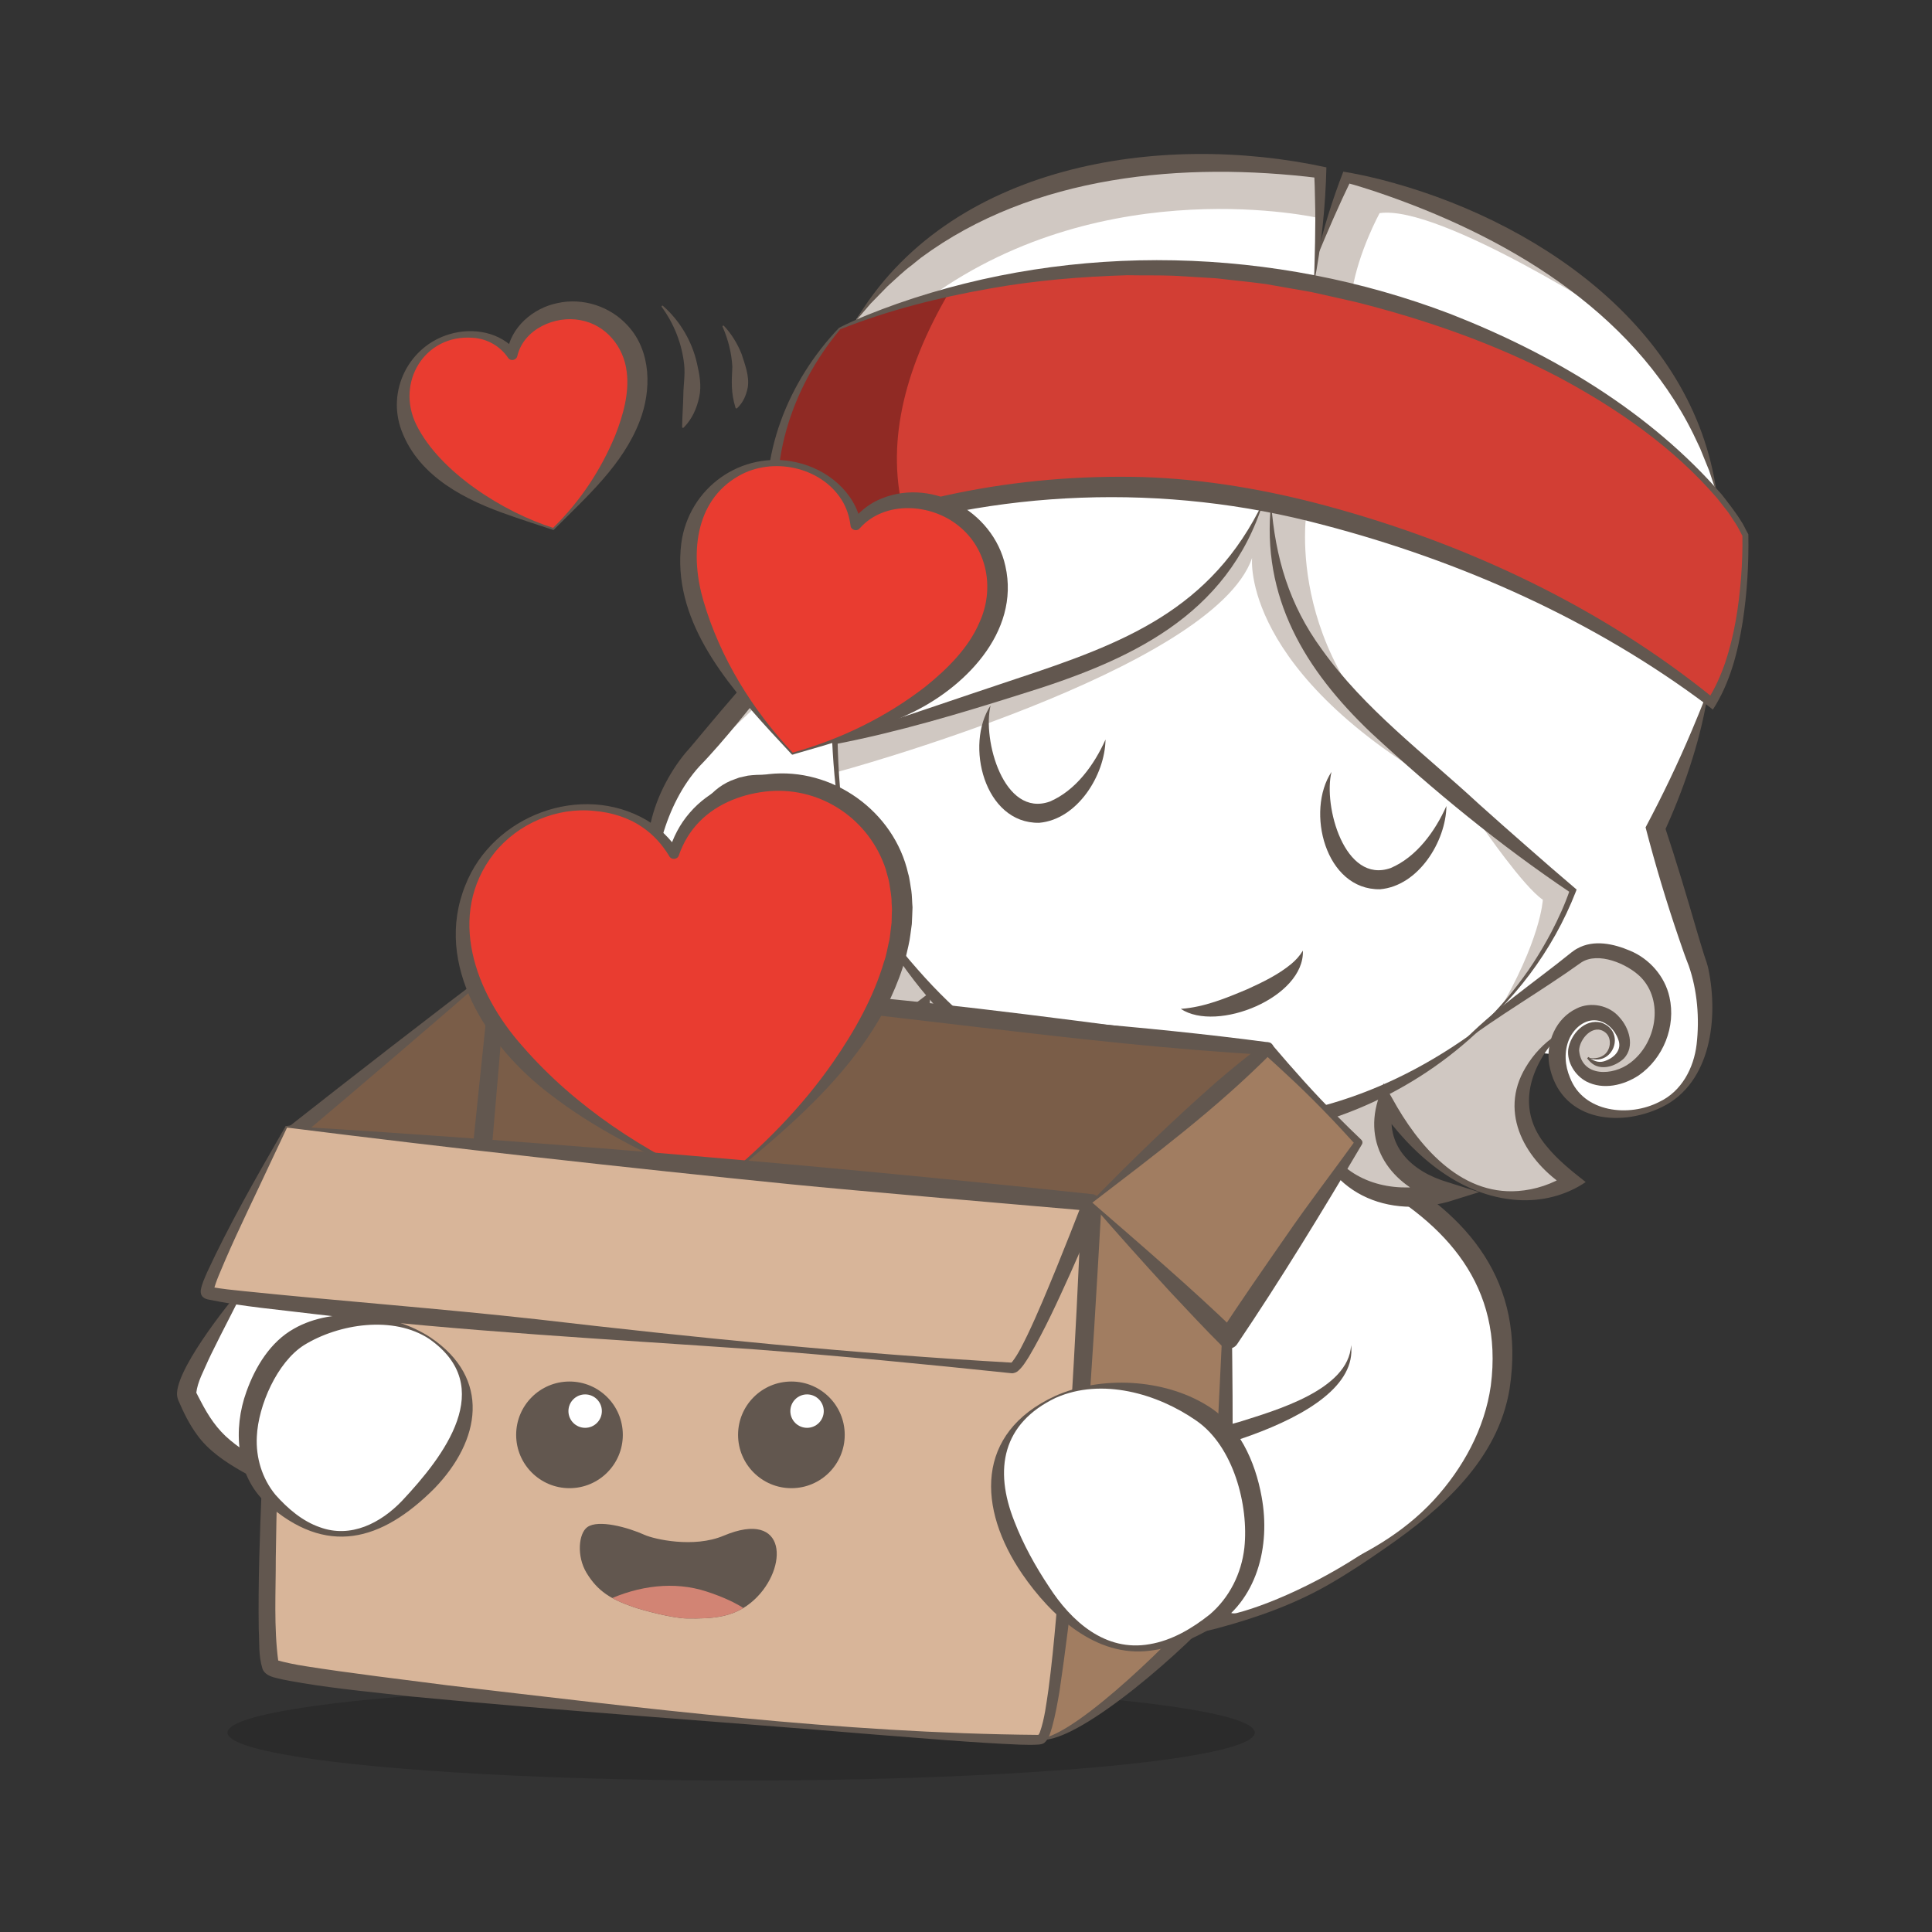 <svg xmlns="http://www.w3.org/2000/svg" xmlns:xlink="http://www.w3.org/1999/xlink" id="uuid-135903d6-cfe2-464a-84f9-597a449cbed5" data-name="Calque 2" viewBox="0 0 604.65 604.65"><rect x="0" y="0" width="604.65" height="604.65" fill="#333333" stroke="none"/><defs><clipPath id="uuid-32525de4-1675-4912-b724-a2c876983db6"><path d="M183.81,477.94c-2.75,1.97-3.39,9.11-.25,14.3,3.53,5.84,7.75,8.29,14.52,10.65,3.29,1.15,12.45,3.57,16.86,3.63,8.2.11,15.03-.22,21.12-5.85,10.72-9.91,10.45-28.5-9.6-20.04-9.39,3.96-21.8,1.05-24.69-.25-5.32-2.4-14.52-4.91-17.96-2.44Z" fill="none"></path></clipPath></defs><g id="uuid-847e8c28-cc34-4a82-bb8c-a41870ddcf25" data-name="Calque 1"><g><rect width="604.65" height="604.65" fill="none"></rect><g><ellipse cx="231.95" cy="542.25" rx="160.75" ry="15" opacity=".16"></ellipse><g><path d="M354.81,513.85s113.73-19.96,115.46-87.66c1.74-67.7-102.78-77.25-140.56-93.54" fill="#fff"></path><path d="M354.76,513.55c20.17-6.28,39.62-13.37,59.01-21.45,12.91-5.14,25.35-12.24,34.86-22.51,9.22-10.02,16.04-22.46,17.94-35.9,8.09-62.46-72.16-77.89-117.21-93.2-6.69-2.21-13.38-4.54-19.76-7.57,0,0,.24-.55.24-.55,6.57,2.46,13.35,4.26,20.14,6.04,49.15,12.48,132.74,28.97,122.47,96.24-3.63,22.22-21.32,37.69-38.85,49.8-5.81,4.05-11.72,8.01-17.91,11.54-10.82,6.21-22.65,10.36-34.65,13.59-8.59,2.19-17.29,3.97-26.16,4.56,0,0-.1-.59-.1-.59h0Z" fill="#62574f"></path></g><g id="uuid-fcb337cf-b610-41d2-bafa-a05682539d17" data-name="T&#xEA;te"><path d="M527.95,236.71l6-18.22c1.13.9,1.71,1.39,1.71,1.39,11.72-18.06,10.59-52.41,10.59-52.41-1.54-3.42-4.52-7.95-8.98-13.15h0c-4.82-22.26-16.12-39.82-29.88-53.57,0,0,0,0,0,0,0,0,0,0,0,0-7.4-7.39-15.51-13.68-23.7-19-34.12-23.27-62.24-26.22-62.24-26.22-4.35,9.84-6.88,16.95-8.33,22.01-.35,1.04-.7,2.07-1.04,3.12l.18.11c-.12.49-.23.97-.32,1.41.89-9.43,1.35-18.91,1.26-28.31,0,0-87.68-17.81-136.6,35.54-6.31,6.58-9.04,11.36-9.04,11.36h.02s0,0,0,0c-.11.04-.22.09-.32.13-.19.08-.36.15-.54.22-.09.04-.19.08-.28.11-.21.09-.41.17-.6.25-.08.03-.15.06-.23.1-.19.08-.37.16-.54.23-.06.03-.11.05-.17.07-.14.06-.28.12-.4.17-.07.03-.13.06-.19.08-.1.05-.2.09-.3.13-.06.03-.12.05-.17.08-.09.04-.17.07-.24.11-.05.02-.1.04-.14.06-.07.03-.12.06-.18.08-.04.02-.08.04-.12.05-.04.02-.08.04-.12.05-.04.02-.07.03-.1.05-.1.05-.16.07-.16.07-32.31,36.83-17.88,72.39-17.87,72.4h0s.1,28.9.1,28.9l-2.67,3.51.02-.28c-6.3,7.66-21.95,26.6-25.66,30.39-4.66,4.77-16.79,24.85-10.35,39.6,3.66,8.39,13.41,15.04,22.55,15.42,7.42.31,14.65-4.87,17.17-11.81l2.87.77c7.78,23.04-14.57,31.42-20.71,33.25-.5.14-1,.28-1.52.41,0,0,0,0,0,0h0c-.51.13-1.03.26-1.57.39,0,0,19.75,29.72,62.04.79-2.6,14.08-14.52,17.19-19.72,17.88-2.13.16-4.48.14-7.07-.12,0,0,25.32,17.75,46.49-3.98,1.92-1.52,3.02-2.59,3.02-2.59,13.23,10.37,29.47,19.15,49.7,23.24,18.67,3.77,35.81,2.33,50.62-1.48h0c3.2,11.81,9.2,18.26,15.69,21.66,2.91,1.72,6.28,2.89,10.16,3.13,8.74,1.15,16.12-1.24,16.12-1.24-1.15-.36-2.22-.74-3.24-1.15.07-.03.14-.05.21-.08,0,0-18.67-6.08-14.7-24.1,0,0,4.36,6.6,11.61,13.18,23.81,23.33,45.81,8.73,45.81,8.73-.17-.12-.33-.24-.49-.36.19-.11.37-.21.56-.32,0,0-13.34-8.55-15.51-20.84-.69-5.27.72-10.01,2.75-13.86.72-1.22,1.58-2.46,2.61-3.71.23-.28.47-.61.71-.96l4.81.47c-.2,7.26,4.4,14.64,11.25,17.18,8.58,3.19,20.14.85,26.77-5.46,11.65-11.09,8.27-34.3,5.83-40.51-1.95-4.96-9.11-28.78-11.9-38.15l8.69-26.4Z" fill="#fff"></path><g><path d="M412.7,68.23s-66.21-15.16-121.6,24.72l-23.55,7.82s35.38-61.94,145.64-46.9l-.49,14.36Z" fill="#d0c8c2"></path><path d="M411.24,88.8s-1.54-6.72,10.2-33.26c0,0,42.2,4.43,85.95,45.23,0,0-56.57-36.8-75.61-34.07,0,0-6.62,11.99-8.65,24.5l-11.89-2.4Z" fill="#d0c8c2"></path><path d="M408.94,159.83s-8.24,49.12,41.28,84.38c0,0-56.18-40.74-52.41-86.79l11.13,2.41Z" fill="#d0c8c2"></path><path d="M261.78,241.68s117.97-31.84,130.08-67.05c0,0-3.9,35.86,62.52,73.14,0,0-62.98-45.92-55.53-90.21,0,0-.76-7.27-4.03.77-13.41,32.92-39.16,51.56-133.52,73.73l.48,9.62Z" fill="#d0c8c2"></path><path d="M463.92,258.77s12.83,18.7,18.93,22.82c0,0-.53,12.64-14.53,36.14,0,0,20.7-27.49,23.95-39.02l-28.35-19.93Z" fill="#d0c8c2"></path><path d="M307.76,155.77s-56.13,23.82-56.01,28.22c0,0,1.21,17.32,2.88,20.72,0,0-17.92,15.48-35.7,33.62l26.07-34.19-.1-28.9s49.93-22.61,62.87-19.46Z" fill="#d0c8c2"></path><path d="M226.71,315.39s33.58-7.57,21.07-36.69c0,0,1.99-17.24-16.32-12.81,0,0-5.96,4.07-4.05,7.46,1.9,3.4,4.75,6.77,9.08,5.1,0,0-8.85-1.58-4.05-8.99,0,0,11.05-6.09,9.24,8.65,0,0-8.93,15.6-21.94-6.84,0,0-4.51-27.96,22.85-26.04,0,0,8.83-.61,27.3,34.96,0,0,20.5,36.96,40.02,47.56,0,0-24.83,24.1-44.87,6.88,0,0,18.83.05,22.16-18.11,0,0-40.17,28.64-60.47-1.15Z" fill="#d0c8c2"></path><path d="M491.95,368.96s-27.3-17.5-10.16-38.41c1.6-1.95,3.59-6.2,5.49-3.78,0,0,4.35-16.46,19.51-5.27,0,0,3.91,6.06.84,8.45s-5.5,5.21-10.41,1.2c0,0,8.04,1.66,7.27-6.73,0,0-7.82-9.9-11.87,4.39,0,0,2.18,17.84,22.87,2.22,0,0,15.01-24.02-10.95-32.87,0,0-7.9-3.99-38.73,21.62,0,0-35.13,29.7-55.61,29.75,0,0,9.97,34.22,38.95,22.31,0,0-18.67-6.08-14.7-24.1,0,0,26.47,40.09,57.48,21.23Z" fill="#d0c8c2"></path></g><path d="M395.45,156.87c-11.27,36.19-42.36,50.05-75.91,60.4-19.11,6.04-38.34,11.81-58.04,15.61,0,0,.64-.83.64-.83.41,17.29,2.51,42.96,13.39,56.84-11.47-13.76-14.23-39.29-15.09-56.83,0,0-.02-.63-.02-.63,0,0,.66-.2.66-.2,19.11-5.81,37.94-12.5,56.9-18.77,33.78-11.17,61.13-21.52,77.46-55.6h0Z" fill="#62574f"></path><path d="M236.84,278.72c-2.95,2.05-6.55,1.03-8.81-1.56-.79-.83-1.49-1.78-1.9-2.87-2.36-7.42,6.7-13.77,13.47-12.33,7.43,1.38,11.26,10.02,9.82,16.77-.77,4.47-3.38,8.43-6.87,11.19-10.36,8.61-25.25,2.82-33.31-6.17-12.47-13.67-5.19-35.44,5.32-48.15,1.27-1.38,4.3-5.06,5.54-6.54,7.47-8.98,15.15-17.79,22.99-26.46,0,0-.55,1.7-.55,1.7-.1-9.72.42-19.47,2.04-29.06,0,0,.6.03.6.03,0,0,.44,7.23.44,7.23.46,7.31,1.14,15.13,1.9,22.35-7.22,9.7-14.62,19.23-22.56,28.36-1.94,2.21-3.99,4.5-6.06,6.62-5.48,6.01-9.3,13.88-11.55,21.7-2.03,7.12-1.6,15.09,3.39,20.94,4.63,5.66,12.33,9.65,19.65,8.83,5.24-.77,9.72-4.29,12.15-8.85,1.51-2.89,2.14-6.17,1.46-9.34-.86-4.53-5.21-7.98-9.82-6.19-2.69.94-5.84,3.44-5.26,6.52.3,1.35,1.43,3.08,2.69,4.1,1.39,1.18,3.23,1.18,4.96.64,0,0,.25.55.25.55h0Z" fill="#62574f"></path><path d="M247.28,275.44c5.21,7.94,7.25,18.73,2.51,27.56-4.7,8.81-14.74,13.48-24.08,15.22,0,0,1.52-3.83,1.52-3.83,6.21,9.34,17.53,15.1,28.84,13.76,11.6-1.02,21.79-7.53,30.84-14.43,0,0,4.3-3.27,4.3-3.27,0,0-.37,5.5-.37,5.5-.31,3.6-1.42,6.97-3.24,10.08-5.34,9.57-17.26,12.82-27.53,11.49,0,0,2.17-5.83,2.17-5.83,9.01,5.84,20.55,8.81,31.02,5.5,6.57-2.06,12.04-6.15,16.94-11.09,0,0,.47.37.47.37-11.6,19.18-33.77,22.05-52.12,10.5,0,0-10.21-6.99-10.21-6.99,11.53.86,27,4.71,34.54-6.86,1.47-2.23,2.54-4.9,2.98-7.53,0,0,3.93,2.23,3.93,2.23-15,9.46-33.92,16.05-51.44,9.95-7.01-2.45-13.29-7.12-17.37-13.41,13.9-3.61,27.94-8.86,28.05-25.57.01-4.32-.81-8.78-2.28-13.05,0,0,.53-.29.53-.29h0Z" fill="#62574f"></path><path d="M487.52,324.35c-9.12,10.14-13,23.09-3.5,34.36,3.35,4.18,7.93,7.84,12.25,11.23-6.19,4.24-13.79,6.09-21.21,5.63-18.51-1.17-33.4-14.58-43.54-29.13,0,0,4.48-.53,4.48-.53-2.79,12.65,5.72,20.74,17.14,24.09,0,0,9.8,3.09,9.8,3.09l-9.76,3.04c-20.95,5.64-40.11-4.29-43.26-26.52,0,0,.58-.16.58-.16,1.7,4.21,3.78,8.22,6.48,11.61,7.67,10.13,21.05,12.36,32.82,9.33.48-.12,1.04-.28,1.39-.39l.04,6.13c-14.52-4.05-24.72-16.41-19.98-31.82,0,0,1.8-5.23,1.8-5.23,0,0,2.69,4.7,2.69,4.7,7.97,14.54,21.09,30.3,39.3,28.97,5.47-.39,10.9-2.2,15.44-5.19,0,0-.08,4.12-.08,4.12-12.79-8.19-21.61-23.18-12.93-37.61,2.45-4.15,5.76-7.61,9.65-10.19l.38.47h0Z" fill="#62574f"></path><path d="M397.81,157.41c1.31,17.14,5.65,31.83,15.84,45.77,13.48,18.9,32.22,32.72,49.2,48.46,3.68,3.32,11.18,9.95,14.92,13.21,5.18,4.56,10.39,9.09,15.65,13.55,0,0-.22.61-.22.61-7.22,18.53-19.61,35.01-35.38,47.09,11.42-9.41,20.76-21.21,27.65-34.28,2.27-4.34,4.33-8.85,5.88-13.42,0,0,.34,1.08.34,1.08-22.27-14.96-42.85-31.86-62.59-50.13-20.73-19.73-34.43-42.39-31.28-71.94h0Z" fill="#62574f"></path><path d="M497.14,330.79c1.38,1.18,3.08,1.9,4.82,1.37,3.12-.94,5.84-3.53,4.47-6.91-.98-2.86-3.56-5.47-6.64-5.88-3.84-.52-7.25,2.5-8.72,5.9-1.61,3.8-1.34,8.18.28,11.98,4.19,11,18.53,12.48,27.97,7.59,6.96-3.28,10.78-10.55,11.66-17.96.95-8.16.23-16.93-2.46-24.65-1.1-2.75-2.09-5.65-3.04-8.43-3.94-11.49-7.41-23.11-10.47-34.86,5.27-9.91,10.13-20.03,14.5-30.38,1.43-3.35,2.78-6.74,4.15-10.14l.58.16c-1.2,7.27-3.09,14.42-5.39,21.41-2.29,7.02-5.04,13.87-8.09,20.59,0,0,.18-2.12.18-2.12,3.57,10.66,7.14,22.64,10.29,33.5.33,1.04,1.78,6,2.1,6.91.48,1.42,1.06,3.04,1.35,4.44,3.14,15.19.9,35.58-14.52,43.15-13.92,6.76-32.17,4.09-35.33-13.38-1.04-6.84,2.03-14.35,8.61-17.47,4.37-2.18,10.18-1.02,13.34,2.72,3.1,3.31,4.94,9.17,1.48,12.9-2.34,2.21-6.21,3.69-9.26,2.09-.97-.54-1.7-1.31-2.29-2.12l.44-.41h0Z" fill="#62574f"></path><path d="M465.68,319.74c-20.67,20.94-49.26,34.28-78.69,36.17-12.35.65-25-.72-36.88-4.19-35.58-10.27-64.83-38.27-80.23-71.52,5.02,8.24,10.91,15.96,17.29,23.18,49.38,56.46,119.59,61.93,178.51,16.37h0Z" fill="#62574f"></path><g><path d="M267.54,100.77c29.1-49.46,95.49-59.74,147.58-48.39-.29,12.22-1.54,24.42-3.89,36.42.23-8.47.57-17.79.33-26.22-.04-2.9-.13-5.8-.27-8.69l1.52,1.84c-42.33-5.22-89.47-1.07-124.67,25-.78.61-2.15,1.75-2.9,2.35-2.41,1.74-5.29,4.57-7.52,6.56-.97,1.01-4.27,4.36-5.25,5.39-1.2,1.39-3.73,4.37-4.93,5.74h0Z" fill="#62574f"></path><path d="M537.26,154.33c-.54-1.69-1.89-5.53-2.39-7.13-.58-1.39-2.2-5.48-2.81-6.93,0,0-2.13-4.49-2.13-4.49-19.24-38.99-59.41-62.35-99.35-75.79-3.13-1.04-6.32-2.05-9.46-2.86,0,0,1.81-.95,1.81-.95-3.9,8.03-7.44,16.22-10.86,24.49,2.13-9.16,4.93-18.17,8.34-26.95,3.84.63,7.59,1.44,11.31,2.36,48.07,12.17,98.28,45.72,105.54,98.26h0Z" fill="#62574f"></path><path d="M262.77,102.83s64.54-30.98,148.47-14.03c83.93,16.95,127.34,61.67,135,78.68,0,0,1.13,34.35-10.59,52.41,0,0-53.5-45.52-139.02-62.79-85.52-17.27-151.73,18.13-151.73,18.13,0,0-14.44-35.56,17.87-72.4Z" fill="#d23e34"></path><path d="M282.99,161.16c-23.83,6.45-38.09,14.07-38.09,14.07,0,0-14.44-35.56,17.87-72.4,0,0,12.76-6.13,34.31-11.44-14.7,25.09-19.81,48.42-14.09,69.77Z" fill="#902a24"></path><path d="M262.59,102.59c5.83-2.95,11.97-5.32,18.12-7.51,55.71-19.52,118.12-17.82,173.2,3.17,31.84,12.47,62.34,30.52,84.94,56.52,1.59,2.02,4.45,5.71,5.82,7.96,1.13,1.62,1.5,2.76,2.43,4.36,0,0,.08.14.08.14v.21c.14,9.11-.39,18.16-1.78,27.17-1.53,9.58-3.97,19.18-9.33,27.47,0,0-1.36-1.07-1.36-1.07-35.7-26.9-77.6-45.52-120.75-56.78-49.26-13.15-102.32-11.3-150.46,5.65-6.77,2.4-13.44,5.1-19.78,8.26-1.5-3.94-2.53-7.95-3.08-12.06-3.42-23.35,5.92-46.67,21.96-63.49h0ZM262.95,103.07c-15.34,18.35-23.75,43.4-17.52,67.01.4,1.49.89,3.06,1.41,4.36,0,0-2.94-1.06-2.94-1.06,35.03-17.58,74.68-25.09,113.72-24.08,19.56.63,38.97,3.99,57.84,9.1,43.74,11.84,85.86,31.68,121.15,60.36,0,0-2.2.32-2.2.32,2.36-3.63,4.14-7.69,5.58-11.88,2.82-8.48,4.19-17.38,4.89-26.27.35-4.46.51-8.97.43-13.42,0,0,.08.35.08.35-.68-1.32-1.49-2.94-2.29-4.16-.9-1.25-1.74-2.81-2.7-3.96,0,0-2.97-3.79-2.97-3.79-13.68-15.93-31.28-28.1-49.69-37.94-20.01-10.46-41.41-17.93-63.24-23.44-3.34-.75-10.89-2.49-14.13-3.18-3.02-.53-11.12-1.94-14.24-2.49-4.6-.65-9.73-1.1-14.36-1.68-.58-.07-1.81-.19-2.4-.2-1.7-.13-10.18-.58-12.04-.72-4.66-.18-9.79-.07-14.48-.16-14.32.41-29.16,1.64-43.26,4.2-15.85,2.78-31.67,6.78-46.64,12.73h0Z" fill="#62574f"></path></g><path d="M456.78,327.07c10.54-11.07,23.32-19.51,35.04-29.01.58-.43,1.21-.9,1.86-1.23,5.16-2.85,11.35-1.46,16.42.69,6.1,2.51,10.95,8.03,12.38,14.5,2.1,9.26-1.94,19.21-9.6,24.53-4.75,3.13-11.1,4.65-16.41,1.92-3.56-1.89-6.13-6.05-5.67-10.06.73-4.77,5.2-9.67,10.33-8.38,8.03,2.8,3.62,14.31-4.21,10.97,1.62.35,3.37.26,4.68-.57,2.56-1.44,3.04-5.62.75-7.35-3.71-2.86-8.03,2.03-8.15,5.67.79,8.43,10.6,8,15.96,3.91,8.19-6.05,10.71-19.35,3.28-26.91-4.21-4.15-13.3-8.01-18.59-4.51-12.52,8.98-25.84,16.56-38.08,25.84h0Z" fill="#62574f"></path><path d="M275.54,288.89c-9.2-11.66-17.44-24.1-25.17-36.79-.73-1.13-1.65-2.06-2.77-2.76-4.05-2.4-10.15-2.33-14.81-1.15-3.38,1.08-6.38,3.27-8.32,6.27-3.75,5.41-4.05,12.8-1.4,18.77,2.27,5.25,9.27,10.76,14.7,6.89,0,0,.42-.28.42-.28.35-.35.79-.73,1.12-1.07,2.17-2.67,1.26-7.82-1.76-9.51-3.16-1.49-6.2,1.54-5.72,4.8.34,2.43,2.51,3.97,4.9,4.38-1.63-.06-3.4-.52-4.65-1.82-2.75-2.72-1.68-8.03,1.97-9.45,1.86-.78,4.13-.62,5.78.57,4.01,2.99,5.18,9.19,2.24,13.33-.63.71-1.28,1.47-2.04,2.03-4.74,4.06-11.81,2.53-16.15-1.29-11.85-9.65-9.5-31.25,4.81-37.47,0,0,2.64-.98,2.64-.98,0,0,2.73-.61,2.73-.61,7.14-.91,16.13.2,20.03,7.11,6.98,13.08,14.26,25.99,21.45,39.02h0Z" fill="#62574f"></path><g><path d="M310.03,220.75c-2.65,10.65,4.07,35.24,18.53,30.11,8.06-3.44,13.87-11.44,17.43-19.41-.16,11.1-8.76,25.03-20.77,26.06-17.18.28-23.32-24.48-15.18-36.76h0Z" fill="#62574f"></path><path d="M416.72,241.55c-2.65,10.65,4.07,35.24,18.53,30.11,8.06-3.44,13.87-11.44,17.43-19.41-.16,11.1-8.76,25.03-20.77,26.06-17.18.28-23.32-24.48-15.18-36.76h0Z" fill="#62574f"></path><path d="M369.54,315.74c7.36-.52,14.13-3.34,20.82-6.15,4.85-2.21,9.66-4.52,13.78-7.92,1.36-1.15,2.59-2.44,3.62-4.16.55,14.64-26.88,25.75-38.22,18.23h0Z" fill="#62574f"></path></g></g><g><g><path d="M325.75,544.32c12.06.42,51.2-37.18,54.62-43.27,3.42-6.09,4.56-150.5,4.56-150.5l-67.58,10.72-11.09,95.07,19.48,87.98Z" fill="#a17d61"></path><path d="M325.94,544.09c11.75-1.67,43.47-33.05,51.61-43.31.24-.31.46-.65.63-.95-.01,0-.03.02-.03.03.68-3.55.83-7.53,1.07-11.21,1.1-27.49,2.56-55.32,3.85-82.8.68-18.43.86-36.87.61-55.31,0,0,1.45,1.25,1.45,1.25-22.45,4.06-44.84,8.45-67.34,12.2,0,0,2.3-2.39,2.3-2.39-1.46,14.22-3.57,33.63-5.1,47.59-1.79,15.85-3.74,31.68-5.81,47.5,0,0-.05-.97-.05-.97,5.88,28.36,11.67,59.74,16.82,88.38h0ZM325.56,544.55c-7.46-28.67-15.87-59.6-22.2-88.44,1.63-15.91,3.38-31.8,5.29-47.68,1.59-13.89,4.29-33.49,6-47.54.16-1.23,1.12-2.16,2.29-2.34,22.57-3.4,45.25-6.17,67.87-9.26.74-.11,1.42.5,1.39,1.25-.57,18.44-.86,36.88-.76,55.33.23,26.91,1,56.37-.98,83.09-.45,4.36-.35,8.48-1.66,12.8-.3.71-.82,1.4-1.27,1.98-8.4,10.36-43.33,41.82-55.95,40.79h0Z" fill="#62574f"></path></g><g><path d="M89.63,352.65s-9.46,163.57-4.75,168.99c4.71,5.43,233.48,25.54,240.87,22.68,7.39-2.86,15.92-161.53,15.81-167.95-.11-6.42-133.47-38.32-133.47-38.32l-118.45,14.6Z" fill="#d8b599"></path><path d="M89.85,352.85c.14-.14.05.06.07.16,0,0,0,.35,0,.35,0,.3-.05,1.75-.05,2.11-.6,24.16-1.78,62.63-2.51,87.15-.43,14.98-.84,29.97-1.05,44.94.02,10.79-.64,21.65.78,32.32.02.17.06.19.09.32.01.05,0,.03-.02-.05-.13-.22-.32-.44-.55-.59,2.53.74,6.11,1.47,9.12,1.92,12.44,1.99,31.76,4.35,44.46,5.98,61.25,7.14,122.87,14.97,184.57,15.5.19-.02.4-.06.45-.08,0,0,.01,0,0,0-.05.01-.1.04-.15.07-.04,0-.06.05-.03,0,.08-.1.28-.46.42-.82,1.49-4.24,2-8.84,2.68-13.37.99-7.38,1.71-14.83,2.37-22.29,3.58-42.63,6.17-86.14,7.92-128.93,0,0,.01-.67.01-.67,0,0,0-.31,0-.31,0,0,0-.13,0-.13,0-.16-.02.1.05.43.08.33.12.41.19.58.1.18.12.21.16.28.13.16.1.14.15.18-.51-.4-1.32-.78-2.16-1.18-13.58-5.63-28.21-9.28-42.37-13.38-27.37-7.9-61.88-16.11-86.04-22.83-38.24,4.24-80.15,8.44-118.55,12.28h0ZM89.41,352.44c38.31-5.6,80.02-11.77,118.36-16.91,40.56,9.06,81.17,18.82,120.88,31.36,4.61,1.67,9.41,3,13.78,5.78.63.52,1.49,1.13,1.88,2.06.12.27.22.46.31.91.09.45.08.82.08.78,0,0,0,.22,0,.22,0,0,0,.39,0,.39l-.02.74c-2.91,50.46-5.7,101.51-13.09,151.55-.64,3.73-1.29,7.44-2.32,11.19-.57,1.72-.91,3.68-2.49,4.98-.46.35-1.24.46-1.73.5-2.06.15-3.9.07-5.81.03-15.05-.63-29.97-1.97-44.96-3.12-48.58-4.09-97.29-7.32-145.83-11.97-10.84-1.24-22.86-2.36-33.62-4.15-2.85-.48-5.7-.93-8.55-1.67-1.57-.38-3.59-1.12-4.16-2.93-1.26-4.2-.89-7.92-1.14-12.1-.22-15.1.34-30.08.96-45.13,1.45-34.56,3.98-72.22,6.88-106.7.08-.66.29-3.5.37-4.2,0,0,.06-.7.06-.7,0,0,.03-.35.03-.35.04-.13-.04-.16.11-.54h0Z" fill="#62574f"></path></g><g><path d="M156.34,301.97l240.3,26.19c-18.97,24.33-39.03,39.07-55.09,48.21-107.61,61.21-238.67-13.82-250.79-21l65.58-53.4Z" fill="#7a5d48"></path><path d="M156.26,301.69c39.68,2.81,80.3,6.65,120,10.75,39.56,3.82,81,9.86,120.5,14.68.77.06,1.24,1.07.71,1.68-58.24,73.72-143.3,88.23-230.32,62.42-27.13-8.17-53.31-19.26-77.65-33.83-1.39-.81-1.53-2.9-.24-3.88,22.25-17.5,44.51-34.77,67-51.83h0ZM156.43,302.26c-20.92,18.26-43.04,37.14-64.15,54.96,0,0-.29-3.91-.29-3.91,12.1,6.78,24.78,12.7,37.62,17.98,46.34,18.82,97.14,30.81,147.24,24.25,32.69-4.17,64.52-16.79,90.04-37.9,10.78-8.86,20.47-19.04,28.94-30.13l.71,1.68c-39.36-3.77-80.56-6.74-119.8-11.5-40.11-4.6-80.22-9.57-120.3-15.43h0Z" fill="#62574f"></path></g><g><path d="M341.56,376.37c15.28-3.54,55.09-48.21,55.09-48.21l-240.61-22.99-5.5,58.38c71.22,7.94,180.69,15.21,191.02,12.81Z" fill="#7a5d48"></path><path d="M341.49,376.08c16.31-5.28,41.85-35.67,53.67-49.24,0,0,1.3,3.3,1.3,3.3-60.08-3.4-120.37-13.63-180.37-18.12,0,0-60.27-4.49-60.27-4.49,0,0,2.59-2.14,2.59-2.14-.61,8.43-1.66,20.68-2.37,29.23,0,0-2.5,29.22-2.5,29.22,0,0-2.66-3.27-2.66-3.27,27.41,2.8,67.4,6.31,95.26,8.95,19.6,1.88,40,4.18,59.58,5.65,7.95.6,15.92,1.09,23.9,1.26,3.94.01,8.01.23,11.88-.35h0ZM341.63,376.66c-6.83,1.01-17.01.34-24.01.4,0,0-23.97-.51-23.97-.51-15.47-.34-32.41-.86-47.92-1.65-31.92-1.8-63.78-4.53-95.52-8.36-1.64-.17-2.83-1.64-2.66-3.27,1-9.7,3.53-34.39,4.53-43.75.51-4.86,1.04-9.72,1.6-14.57.1-1.31,1.27-2.29,2.58-2.14,35.52,4.21,85.05,10.18,120.2,12.64,39.75,2.74,81.08,5.52,120.5,10.75,1.54.15,2.28,2.2,1.17,3.29-4.27,4.49-8.65,8.81-13.07,13.11-8.89,8.53-17.91,16.95-27.58,24.6-4.93,3.68-9.8,7.77-15.85,9.47h0Z" fill="#62574f"></path></g><g><path d="M213.48,133.66c.05-3.62.32-6.8.38-9.98.02-3.17.6-6.3.27-9.48-.67-6.51-3.13-12.81-7.04-18.15-.18-.22.15-.54.37-.34,5.25,4.58,9.06,10.98,10.62,17.81.82,3.48,1.54,7.18.75,10.75-.75,3.54-2.26,6.97-4.89,9.57-.16.17-.47.04-.46-.2h0Z" fill="#62574f"></path><path d="M230.19,127.62c-1.47-4.82-1.21-8.19-.99-12.85-.25-4.34-1.3-8.51-3.06-12.52-.06-.13,0-.28.13-.33.1-.04.21-.02.29.06,2.37,2.5,4.23,5.56,5.52,8.78,1.07,3.35,2.5,6.92,1.94,10.5-.46,2.37-1.4,4.7-3.34,6.5-.15.15-.43.07-.48-.13h0Z" fill="#62574f"></path></g><g><path d="M248.44,235.76l-.44.12-.19-.2c-59.66-62.84-23.6-97.55,2.83-89.69.85.24,1.69.56,2.51.9,10.34,4.26,13.73,11.58,14.7,17.35,3.78-4.44,10.47-8.98,21.51-7.27,28.32,4.21,45.02,54.82-40.92,78.79Z" fill="#e93c30"></path><path d="M248.52,236.05l-.44.12c-.11.03-.23,0-.3-.09,0,0-6.4-6.9-6.4-6.9-14.78-16.16-31.08-35.65-28.16-59.13,2.31-17.41,18.83-29.18,35.95-25.38,9.61,2.09,18.48,9.26,20.32,19.27,0,0-2.91-.8-2.91-.8,2.06-2.63,4.71-4.9,7.78-6.44,16.33-7.88,36.45,3.01,40.29,20.45,4.71,20.81-13.14,38.58-30.52,46.48-11.41,5.5-23.52,8.92-35.62,12.4h0ZM248.36,235.47c14.9-4.2,29.06-11.1,41.27-20.58,6.78-5.45,13.52-12.11,16.89-20.06,4.78-10.37,2.63-22.95-6.51-30.25-8.55-6.99-23.06-8.06-30.91.73-.85,1.15-2.78.59-2.91-.8-.36-2.89-1.28-5.74-2.87-8.21-6.61-10.28-21.62-13.38-32.11-7.37-14.05,7.94-15.23,25.14-11.02,39.25,5.19,17.71,15.31,34.09,28.02,47.51,0,0-.3-.09-.3-.09,0,0,.44-.12.44-.12h0Z" fill="#62574f"></path></g><g><path d="M173.41,165.31l-.25.24-.2-.07c-62.27-19.93-51-55.98-30.67-60.37.65-.15,1.32-.24,1.99-.32,8.38-.93,13.29,2.68,16.02,6.14.89-4.31,3.67-9.74,11.6-12.61,20.27-7.49,49.67,19.94,1.51,66.98Z" fill="#e93c30"></path><path d="M173.62,165.52l-.25.24c-.08.08-.2.11-.31.07-4.5-1.51-9.03-2.91-13.5-4.52-13.71-4.69-28.39-12-33.86-26.47-4.76-12.58,2.25-26.55,15.08-30.28,7.23-2.15,15.82-.65,20.82,5.34,0,0-2.94.69-2.94.69,1.01-8.07,8.11-14.19,15.85-15.74,7.95-1.76,16.55,1.05,22.02,7.14,7.38,8.03,7.37,20.26,3.69,29.76-5.26,13.73-16.55,23.62-26.61,33.76h0ZM173.21,165.09c8.41-8.23,14.89-18.08,19.33-28.81,2.46-6.24,4.44-13.26,3.61-19.84-.89-7.91-6.5-14.81-14.54-16.25-7.87-1.51-17.6,2.76-19.67,11.09-.2,1.45-2.14,1.92-2.94.69-2.4-3.58-6.48-5.97-10.99-6.25-15.11-1.19-24.25,14-17.69,27.26,7.37,14.86,27.29,27.34,42.95,32.28,0,0-.31.07-.31.07,0,0,.25-.24.25-.24h0Z" fill="#62574f"></path></g><g><path d="M224.94,370.49l-.5.4-.36-.16c-111.78-48.77-84.05-113.53-45.49-117.82,1.23-.16,2.49-.2,3.74-.21,15.73-.15,24.15,7.49,28.56,14.43,2.47-7.84,8.65-17.38,23.91-21.21,39.03-10.06,88.4,46.39-9.86,124.57Z" fill="#e93c30"></path><path d="M225.13,370.72l-.5.4c-.09.07-.21.08-.31.04,0,0-6.03-2.73-6.03-2.73-16.11-7.27-32.31-15.2-46.32-26.1-19.41-14.74-36.42-40.34-26.34-65.25,8.55-21.88,36.31-32.34,56.76-20.39,3.94,2.39,7.34,5.7,9.92,9.54l-2.99.39c1.25-4.44,3.44-8.7,6.54-12.25,6.15-7.17,15.43-11.08,24.69-12.09,19.91-2.22,39.31,11.6,43.69,31.19.4,1.1.73,4.04.97,5.22.24,1.68.23,3.58.38,5.27-.02,1.13-.17,4.07-.22,5.25,0,0-.47,3.45-.47,3.45-.2,1.95-.95,4.84-1.39,6.78-1.15,4.35-2.85,8.77-4.74,12.84-11.8,24.31-33.17,41.7-53.62,58.44h0ZM224.75,370.25c13.57-10.98,26.09-23.55,36.05-37.93,6.63-9.58,12.58-20.14,15.88-31.36.67-1.73,1.08-4.28,1.5-6.1.3-.89.35-2.16.49-3.08,0,0,.37-3.09.37-3.09,0,0,.07-3.09.07-3.09.13-.91-.04-2.16-.07-3.07.04-1.81-.44-4.28-.71-6.07-.21-1.4-.8-3.04-1.12-4.42-5.07-15.42-19.89-25.65-36.21-24.45-8.09.65-16.35,3.67-22.1,9.56-2.89,2.93-5.08,6.58-6.45,10.56-.4,1.31-2.31,1.47-2.96.3-2.14-3.6-5-6.81-8.51-9.16-4.34-3.01-9.68-4.61-14.97-5.06-11.8-1.25-23.95,3.98-31.35,13.22-15.12,19.3-5.95,43.83,8.83,60.39,16.49,19,38.16,33.07,61.08,43.2,0,0-.31.04-.31.04,0,0,.51-.4.51-.4h0Z" fill="#62574f"></path></g><g><path d="M183.81,477.94c-2.75,1.97-3.39,9.11-.25,14.3,3.53,5.84,7.75,8.29,14.52,10.65,3.29,1.15,12.45,3.57,16.86,3.63,8.2.11,15.03-.22,21.12-5.85,10.72-9.91,10.45-28.5-9.6-20.04-9.39,3.96-21.8,1.05-24.69-.25-5.32-2.4-14.52-4.91-17.96-2.44Z" fill="#62574f"></path><g clip-path="url(#uuid-32525de4-1675-4912-b724-a2c876983db6)"><path d="M189.73,500.97c10.12-4.76,21.3-6.16,31.33-2.9,9.06,2.95,13.6,6.17,15.86,8.6-1.11-.06-6.87.61-7.81,1.28-3.84,2.71-5.46,7.08-19.04,9.01-12.95,1.84-22.59-8.58-20.33-15.99Z" fill="#d28474"></path></g><circle cx="247.68" cy="449.06" r="16.69" fill="#62574f"></circle><circle cx="252.58" cy="441.63" r="5.23" fill="#fff"></circle><circle cx="178.23" cy="449.06" r="16.69" fill="#62574f"></circle><circle cx="183.13" cy="441.63" r="5.23" fill="#fff"></circle></g><g><g><path d="M76.3,402.88c2.49-1.15,12.57-5.43,24.83-1.79,11.58,3.44,17.59,11.73,19.2,14.12-16.13,6.89-22.27,14.5-24.77,20.45-3.41,8.11-8.94,15.31-11.66,23.68-.43,1.32-1.93,1.57-3.12.86-12.72-7.53-16.43-10.69-22.23-23.29-2.13-4.63,17.75-34.03,17.75-34.03Z" fill="#fff"></path><path d="M76.1,402.65c15.03-9.89,37.23-4.32,46.11,11.28,0,0,1.46,2.51,1.46,2.51-5.99,2.08-12.1,4.22-17.36,7.84-4.52,3.12-8.29,7.36-10.06,12.56-2.06,5.36-4.75,10.41-6.92,15.46-1.12,2.51-2.08,5.03-2.83,7.54-.03.11-.32,1.16-.89,1.82-.57.71-1.4,1.22-2.2,1.45-3.01.86-5.35-1.46-7.86-2.7-5.07-2.91-10.37-6.45-13.86-11.34-2.5-3.41-4.21-6.96-5.84-10.72-.03-.04-.26-.63-.35-1.08-1.58-7.19,15.44-28.84,20.61-34.62h0ZM76.49,403.1c-2.01,4.23-5.41,10.72-7.56,14.99-1.06,2.21-2.68,5.29-3.68,7.48-1.48,3.48-3.4,6.75-3.83,10.39,0,0,0,.1-.01-.1,0-.11-.16-.36-.02-.09.46.87.93,1.88,1.41,2.73,2.45,4.73,5.16,8.87,9.26,12.25,1.99,1.67,4.23,3.21,6.52,4.73l3.5,2.26.1.07s.01.02.01.02c0,0,0,.01-.01.01-.18.02-.52.16-.67.4-.11.12-.19.48,0-.07,2.96-8.13,8.98-14.71,12.69-22.23,2.34-5.32,6.38-9.7,10.81-13.36,4.42-3.67,9.28-6.84,14.4-9.48,0,0-.99,3.37-.99,3.37-10.48-13.12-25.82-17.89-41.94-13.37h0Z" fill="#62574f"></path></g><g><path d="M134.54,418.82c20.81,14.52,10.07,34.79-3.39,48.5-13.1,13.35-27.97,19.01-45,3.19-14.94-13.87-7.93-36.45,1.92-47.65,9.9-11.27,34.08-12.69,46.46-4.05Z" fill="#fff"></path><path d="M134.71,418.57c19.09,12.82,15.72,32.27,1.26,47.24-16.62,16.65-33.84,21.41-52.6,4.67-9.58-8.73-10.45-23.36-6.25-34.93,2.78-7.78,7.49-15.59,14.89-19.72,12.44-7.11,31.02-4.94,42.71,2.74h0ZM134.37,419.06c-11.24-7.44-28.34-4.8-39.24,1.93-8.4,5.34-14.31,18.88-14.75,28.59-.35,6.58,1.63,13.14,5.82,18.23,3.82,4.31,8.45,8.29,13.95,10.18,9.64,3.52,19.01-1.32,25.68-8.29,13.15-14,29.86-35.71,8.53-50.64h0Z" fill="#62574f"></path></g></g><g><path d="M89.63,352.65s-25.95,48.82-24.81,51.77c1.15,2.96,247.69,23.32,251.93,23.72,4.23.4,24.81-51.77,24.81-51.77l-251.93-23.72Z" fill="#d8b599"></path><path d="M89.78,352.91c.13-.08.1-.1.08-.04,0,0-.04.08-.04.08,0,0-.08.16-.08.16,0,0-.15.32-.15.32-1.27,2.66-3.34,7.07-4.62,9.76-4.68,10.09-10.14,21.15-14.52,31.28-1.3,3.16-2.84,6.3-3.65,9.6,0,0,0,.07,0,.07,0,.04,0,.04,0,0v-.03s0,0,0-.09c0-.07-.02-.14-.04-.21-.03-.06,0-.08-.22-.48-.11-.26-.65-.61-.55-.55-.03-.02-.06-.04-.09-.06-.1-.04-.05-.02-.03-.02,3.48.74,7.06,1,10.6,1.4,30.5,3.14,61.13,5.41,91.61,8.79,49.28,5.74,99.48,10.78,148.78,13.58-.1-.01-.21,0-.29.03-.18.03-.13.06-.03-.05.08-.07.21-.22.33-.35,1.93-2.52,3.3-5.5,4.72-8.37,3.27-6.85,6.17-13.95,9.08-21.02,2.87-7.09,5.71-14.22,8.45-21.34,0,0,2.22,3.61,2.22,3.61-21.09-1.81-73.55-6.32-93.83-8.34-51.09-5.13-106.82-11.34-157.71-17.75h0ZM89.49,352.38c82.12,4.99,170.3,12.61,252.32,21.35,1.73.11,2.91,2.01,2.22,3.61-2.92,7.14-5.93,14.21-9.08,21.24-3.98,8.78-7.98,17.63-12.91,25.99-1,1.56-1.94,3.19-3.39,4.45-.31.35-1.41.88-2.1.75,0,0-.08,0-.08,0l-.35-.04c-26.47-2.78-52.99-5.35-79.53-7.39-45.74-3.22-92.21-5.67-137.76-11.03-11.28-1.42-22.68-2.32-33.83-4.64-.14-.04-.29-.08-.49-.16-.1-.04-.16-.05-.37-.15l-.25-.14s-.53-.36-.69-.66c-.27-.43-.25-.51-.29-.63-.08-.19-.08-.5-.09-.66,0,0,0-.21,0-.21,0-.15.02-.27.03-.35.33-1.93,1.19-3.67,1.92-5.43,6.89-14.85,15.01-29.1,23.16-43.27.23-.44.86-1.45,1.09-1.87,0,0,.18-.31.18-.31,0,0,.09-.16.09-.16.08-.12,0-.07.21-.28h0Z" fill="#62574f"></path></g><g><polygon points="341.56 376.37 396.65 328.16 425.21 357.55 384.55 418.86 341.56 376.37" fill="#a17d61"></polygon><path d="M341.26,376.36c12.52-12.87,25.83-25.8,39.49-37.78,4.76-4.13,9.7-8.06,14.63-11.86.76-.7,1.97-.69,2.64.11,6.65,7.81,13.43,15.5,20.72,22.72,2.4,2.43,4.85,4.82,7.32,7.18.39.37.46.96.19,1.4-12.26,20.76-25.53,42.5-39.04,62.5-1.07,1.68-3.51,1.93-4.89.51-5.35-5.33-11.03-11.44-16.21-16.96-8.33-9.06-16.89-18.65-24.84-27.81h0ZM341.86,376.38c14.65,12.73,31.03,26.77,44.93,40.22,0,0-4.89.51-4.89.51,5.73-8.91,14.56-21.57,20.7-30.41,6.86-10,14.55-19.99,21.63-29.8,0,0,.14,1.48.14,1.48-6.87-7.6-13.98-14.99-21.52-21.94-2.5-2.34-5.04-4.63-7.57-6.93l2.64.11c-17.31,17.41-36.49,31.77-56.05,46.77h0Z" fill="#62574f"></path></g></g><g><path d="M420.39,430.59s-30.87,23.9-47.57,19.17c0,0,10.47,40.09,10.91,53.03.06,1.67,1.71,2.46,3.33,2.04,23.21-6.03,77.22-35.1,77.22-70.49l-43.89-3.76Z" fill="#fff"></path><path d="M422.85,420.97c2.88,24.96-60.22,37.28-78.94,39.31,0,0,2.45-3.41,2.45-3.41.86,4.72,1.7,9.44,2.5,14.17,2.37,14.21,4.55,28.46,5.95,42.81-5.59-18.38-9.98-37.09-14.08-55.85,0,0-.64-2.94-.64-2.94l3.09-.47c14.95-2.34,30.01-5.39,44.58-9.55,11.31-3.59,34.33-10.01,35.09-24.06h0Z" fill="#62574f"></path><g><path d="M330.34,437.17c-27.62,13.25-18.78,39.48-5.41,58.44,13.01,18.45,29.61,28.09,52.98,12.57,20.5-13.61,16.54-41.87,6.99-57.13-9.6-15.35-38.12-21.76-54.56-13.87Z" fill="#fff"></path><path d="M330.47,437.44c-16.76,7.99-19.5,22.38-13.01,38.69,2.73,7.12,6.55,14.03,10.81,20.42,7,10.9,17.68,20.51,31.54,18.02,6.98-1.16,13.33-4.94,18.81-9.3,6.15-5.25,9.91-12.81,10.82-20.82,1.44-13.38-3.44-31.84-15-39.81-12.24-8.54-29.65-13.53-43.97-7.19h0ZM330.21,436.9c14.41-6.43,33.95-5.41,47.49,2.92,9.97,5.98,15.15,17.52,17.14,28.59,2.86,15.43-1.34,32.7-15.62,41.1-5.9,3.45-12.28,6.24-19.13,7.08-17.05,2.31-31.19-10.92-40.17-23.98-13.99-20.5-14.85-44.1,10.28-55.7h0Z" fill="#62574f"></path></g></g></g></g></g></svg>